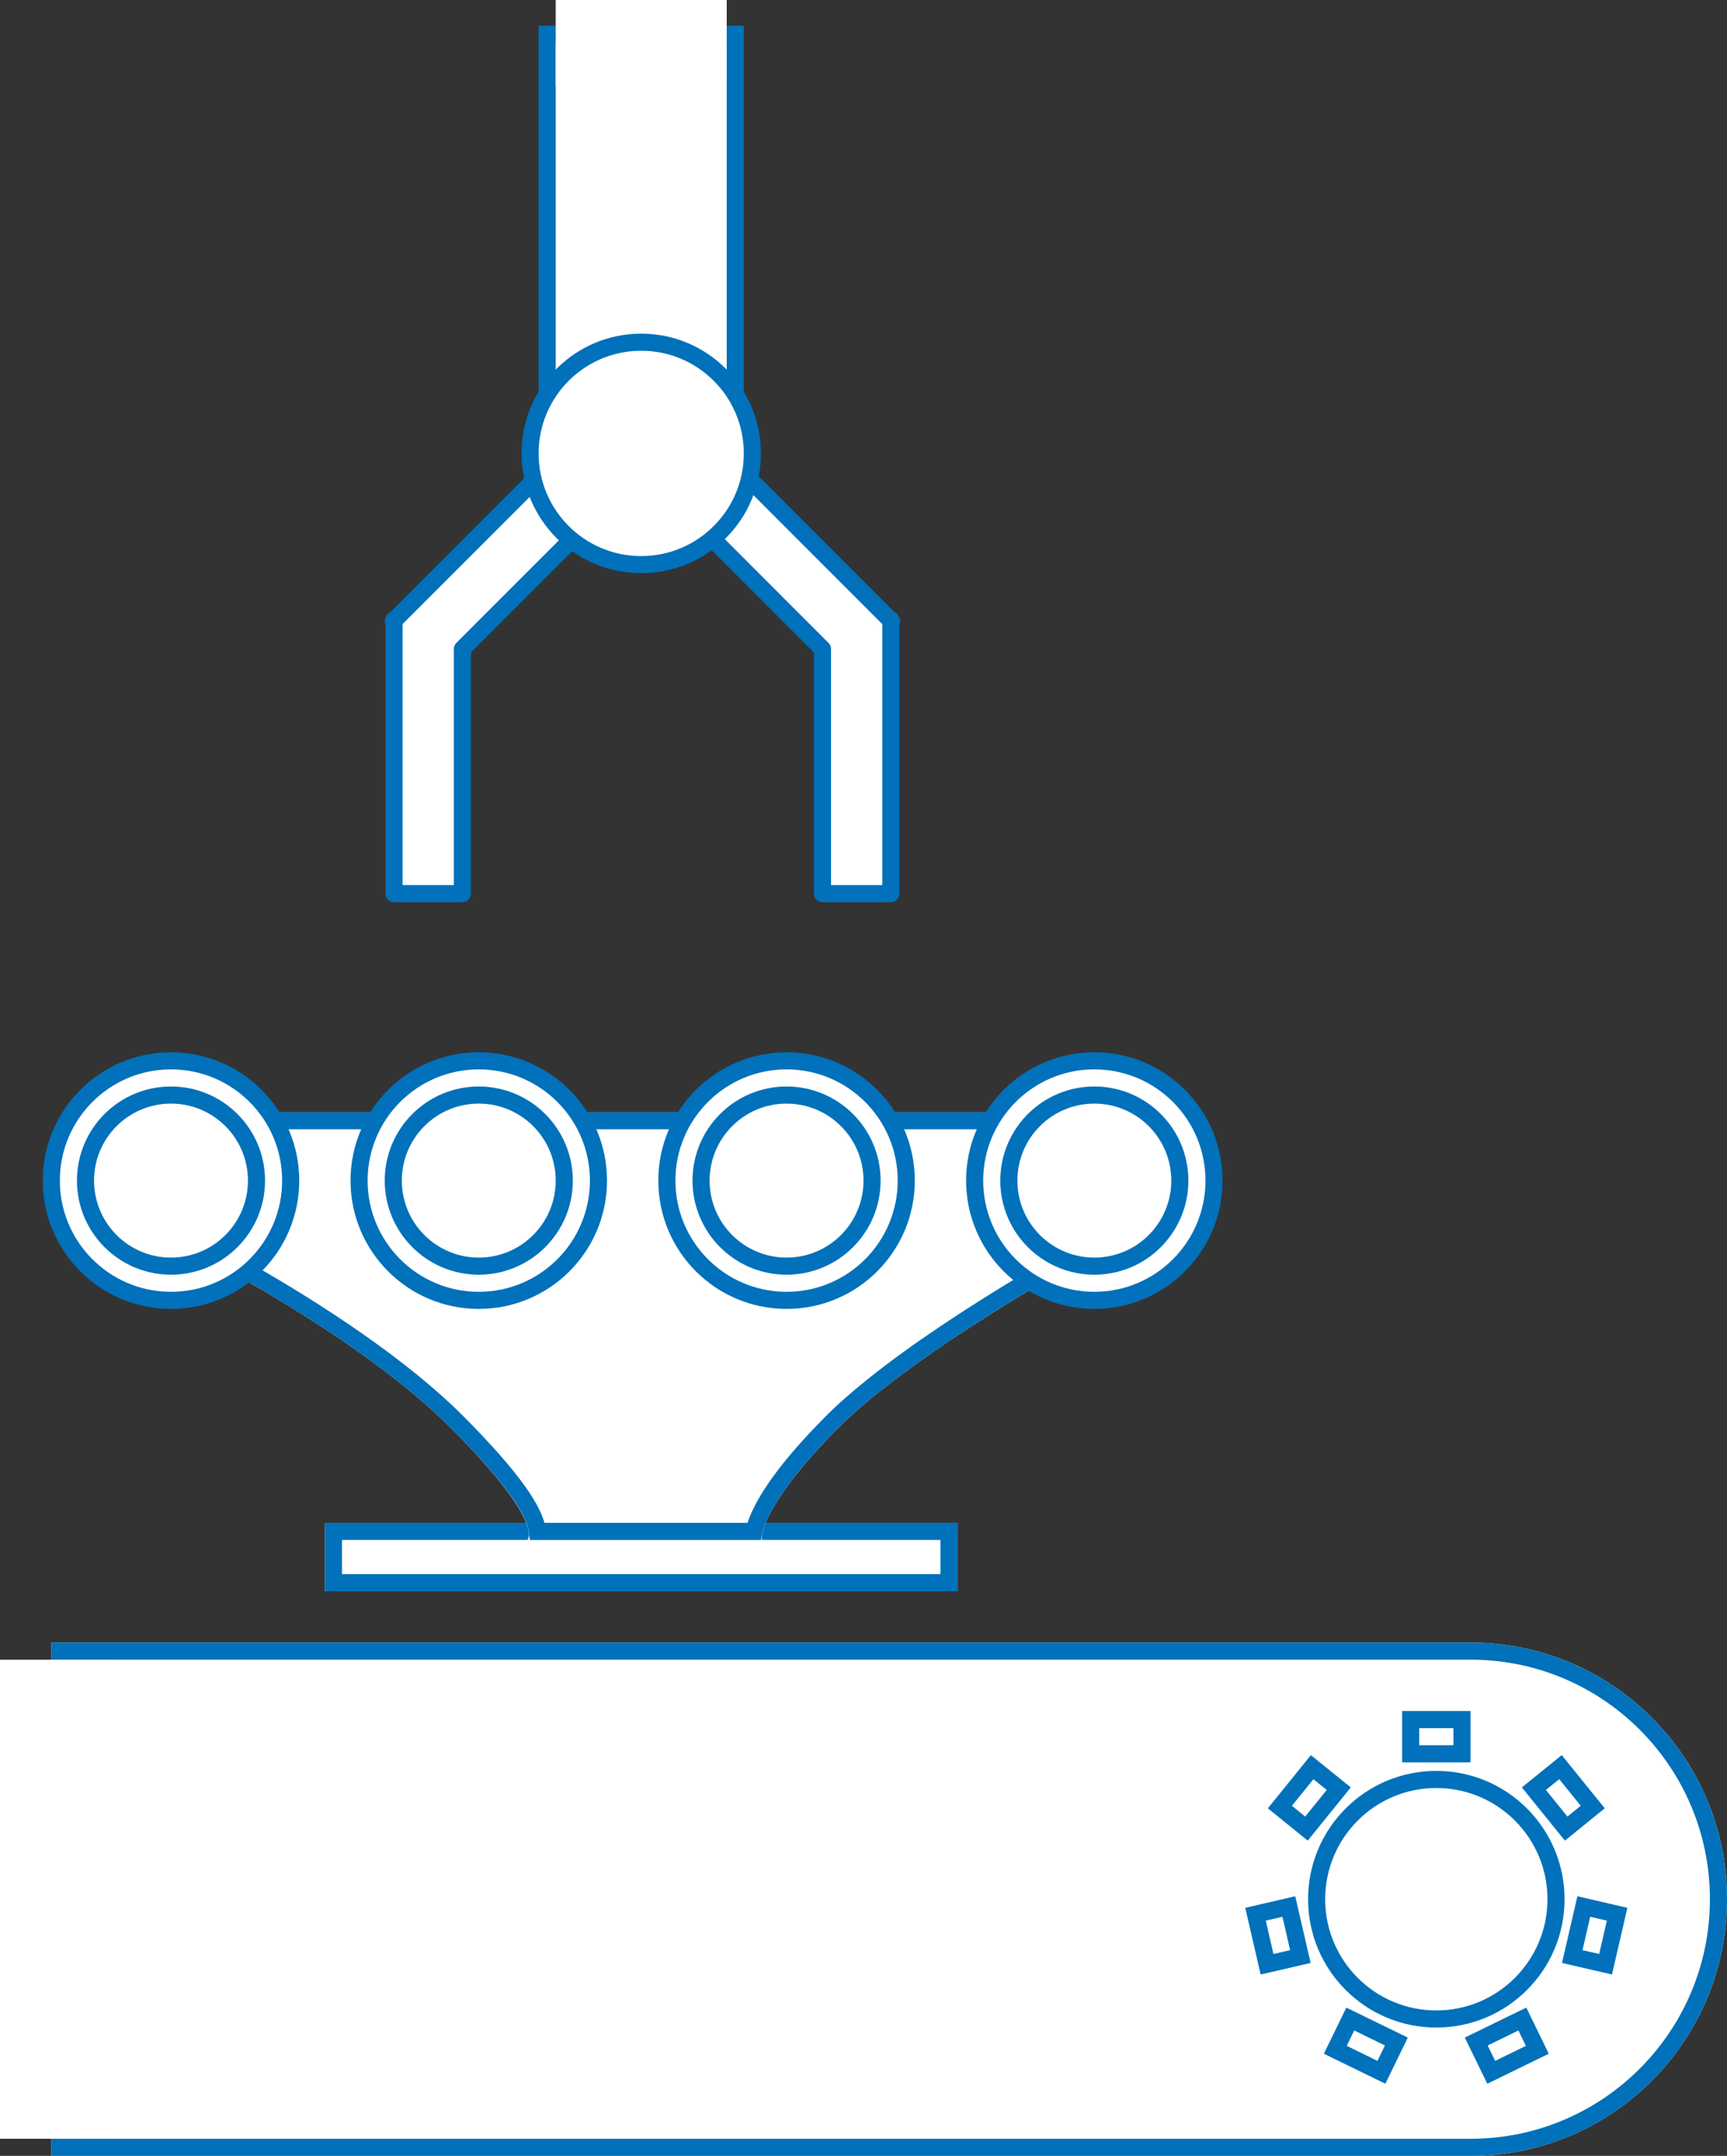 
<svg width="101px" height="126px" viewBox="0 0 101 126" version="1.1" xmlns="http://www.w3.org/2000/svg" xmlns:xlink="http://www.w3.org/1999/xlink">
    <rect x="0" y="0" width="101" height="126" fill="#333333" stroke="none"/>
    <!-- Generator: Sketch 46.2 (44496) - http://www.bohemiancoding.com/sketch -->
    <desc>Created with Sketch.</desc>
    <defs>
        <rect id="path-1" x="19" y="89" width="37" height="4"></rect>
        <path d="M3,96 L86.009,96 C94.288,96 101,102.714 101,111 L101,111 C101,119.284 94.283,126 86.009,126 L3,126 L3,96 Z" id="path-2"></path>
        <path d="M13,73 L11,73 C11,73 20.941,77.981 26.458,83.543 C31.975,89.106 30.838,90 30.838,90 L44.556,90 C44.556,90 44.258,88.26 48.959,83.52 C53.661,78.78 64.394,73 64.394,73 L62,73 L62,65 L13,65 L13,73 Z" id="path-3"></path>
        <path d="M82,100 L86,100 L86,103 L82,103 L82,100 Z M91.334,102.579 L93.852,105.687 L91.52,107.575 L89.003,104.467 L91.334,102.579 Z M95.173,111.503 L94.273,115.4 L91.35,114.725 L92.25,110.828 L95.173,111.503 Z M90.577,120.031 L86.982,121.784 L85.667,119.088 L89.262,117.334 L90.577,120.031 Z M81.018,121.784 L77.423,120.031 L78.738,117.334 L82.333,119.088 L81.018,121.784 Z M73.727,115.4 L72.827,111.503 L75.75,110.828 L76.65,114.725 L73.727,115.4 Z M74.148,105.687 L76.666,102.579 L78.997,104.467 L76.48,107.575 L74.148,105.687 Z" id="path-4"></path>
    </defs>
    <g id="Symbols" stroke="none" stroke-width="1" fill="none" fill-rule="evenodd">
        <g id="Icons" transform="translate(-373, -99)">
            <g id="Производство" transform="translate(373, 99)">
                <g id="Icon-1">
                    <g id="Rectangle-5">
                        <use fill="#FFFFFF" fill-rule="evenodd" xlink:href="#path-1"></use>
                        <rect stroke="#0071BA" stroke-width="1" x="19.5" y="89.5" width="36" height="3"></rect>
                    </g>
                    <g id="Rectangle-8">
                        <use fill="#FFFFFF" fill-rule="evenodd" xlink:href="#path-2"></use>
                        <path stroke="#0071BA" stroke-width="1" d="M3.5,96.5 L3.5,125.5 L86.009,125.5 C94.009,125.5 100.5,119.006 100.5,111 C100.5,102.991 94.013,96.5 86.009,96.5 L3.5,96.5 Z"></path>
                    </g>
                    <g id="Combined-Shape">
                        <use fill="#FFFFFF" fill-rule="evenodd" xlink:href="#path-3"></use>
                        <path stroke="#0071BA" stroke-width="1" d="M13.014,73.5 C13.399,73.71 13.802,73.934 14.222,74.172 C16.466,75.442 18.71,76.829 20.807,78.288 C23.185,79.942 25.221,81.586 26.813,83.191 C29.971,86.375 31.315,88.345 31.432,89.5 L44.1,89.5 C44.177,89.14 44.348,88.684 44.645,88.124 C45.342,86.812 46.615,85.173 48.604,83.168 C49.309,82.458 50.166,81.704 51.161,80.912 C52.369,79.949 53.767,78.941 55.317,77.902 C57.251,76.606 59.322,75.327 61.393,74.121 C61.767,73.903 62.127,73.696 62.471,73.5 L61.5,73.5 L61.5,65.5 L13.5,65.5 L13.5,73.5 L13.014,73.5 Z"></path>
                    </g>
                    <circle id="Oval-5" stroke="#0071BA" fill="#FFFFFF" cx="10" cy="69" r="7"></circle>
                    <circle id="Oval-5" stroke="#0071BA" fill="#FFFFFF" cx="10" cy="69" r="5"></circle>
                    <circle id="Oval-5" stroke="#0071BA" fill="#FFFFFF" cx="28" cy="69" r="7"></circle>
                    <circle id="Oval-5" stroke="#0071BA" fill="#FFFFFF" cx="46" cy="69" r="7"></circle>
                    <circle id="Oval-5" stroke="#0071BA" fill="#FFFFFF" cx="64" cy="69" r="7"></circle>
                    <circle id="Oval-5" stroke="#0071BA" fill="#FFFFFF" cx="84" cy="111" r="7"></circle>
                    <g id="Rectangle-32">
                        <use fill="#FFFFFF" fill-rule="evenodd" xlink:href="#path-4"></use>
                        <path stroke="#0071BA" stroke-width="1" d="M82.5,100.5 L82.5,102.5 L85.5,102.5 L85.5,100.5 L82.5,100.5 Z M91.261,103.282 L89.706,104.54 L91.594,106.872 L93.149,105.613 L91.261,103.282 Z M94.574,111.877 L92.625,111.427 L91.95,114.351 L93.899,114.8 L94.574,111.877 Z M89.908,119.8 L89.032,118.003 L86.335,119.318 L87.212,121.116 L89.908,119.8 Z M80.788,121.116 L81.665,119.318 L78.968,118.003 L78.092,119.8 L80.788,121.116 Z M74.101,114.8 L76.05,114.351 L75.375,111.427 L73.426,111.877 L74.101,114.8 Z M74.851,105.613 L76.406,106.872 L78.294,104.54 L76.739,103.282 L74.851,105.613 Z"></path>
                    </g>
                    <circle id="Oval-5" stroke="#0071BA" fill="#FFFFFF" cx="28" cy="69" r="5"></circle>
                    <circle id="Oval-5" stroke="#0071BA" fill="#FFFFFF" cx="46" cy="69" r="5"></circle>
                    <circle id="Oval-5" stroke="#0071BA" fill="#FFFFFF" cx="64" cy="69" r="5"></circle>
                    <rect id="Rectangle-33" fill="#FFFFFF" x="0" y="97" width="7" height="28"></rect>
                    <rect id="Rectangle-34" stroke="#0071BA" fill="#FFFFFF" x="32" y="2" width="11" height="27"></rect>
                    <path d="M23.042,36.272 L23,36.314 L23.042,36.355 L23.042,52.229 L27.042,52.229 L27.042,37.929 L37.142,27.828 L34.314,25 L23.084,36.229 L23.042,36.229 L23.042,36.272 Z" id="Combined-Shape" stroke="#0071BA" fill="#FFFFFF" fill-rule="nonzero" stroke-linecap="round" stroke-linejoin="round"></path>
                    <path d="M38.042,36.272 L38,36.314 L38.042,36.355 L38.042,52.229 L42.042,52.229 L42.042,37.929 L52.142,27.828 L49.314,25 L38.084,36.229 L38.042,36.229 L38.042,36.272 Z" id="Combined-Shape" stroke="#0071BA" fill="#FFFFFF" fill-rule="nonzero" stroke-linecap="round" stroke-linejoin="round" transform="translate(45.071, 38.615) scale(-1, 1) translate(-45.071, -38.615) "></path>
                    <circle id="Oval-6" stroke="#0071BA" fill="#FFFFFF" cx="37.5" cy="26.5" r="6.5"></circle>
                    <rect id="Rectangle-36" fill="#FFFFFF" x="32.5" y="0" width="10" height="5"></rect>
                </g>
            </g>
        </g>
    </g>
</svg>